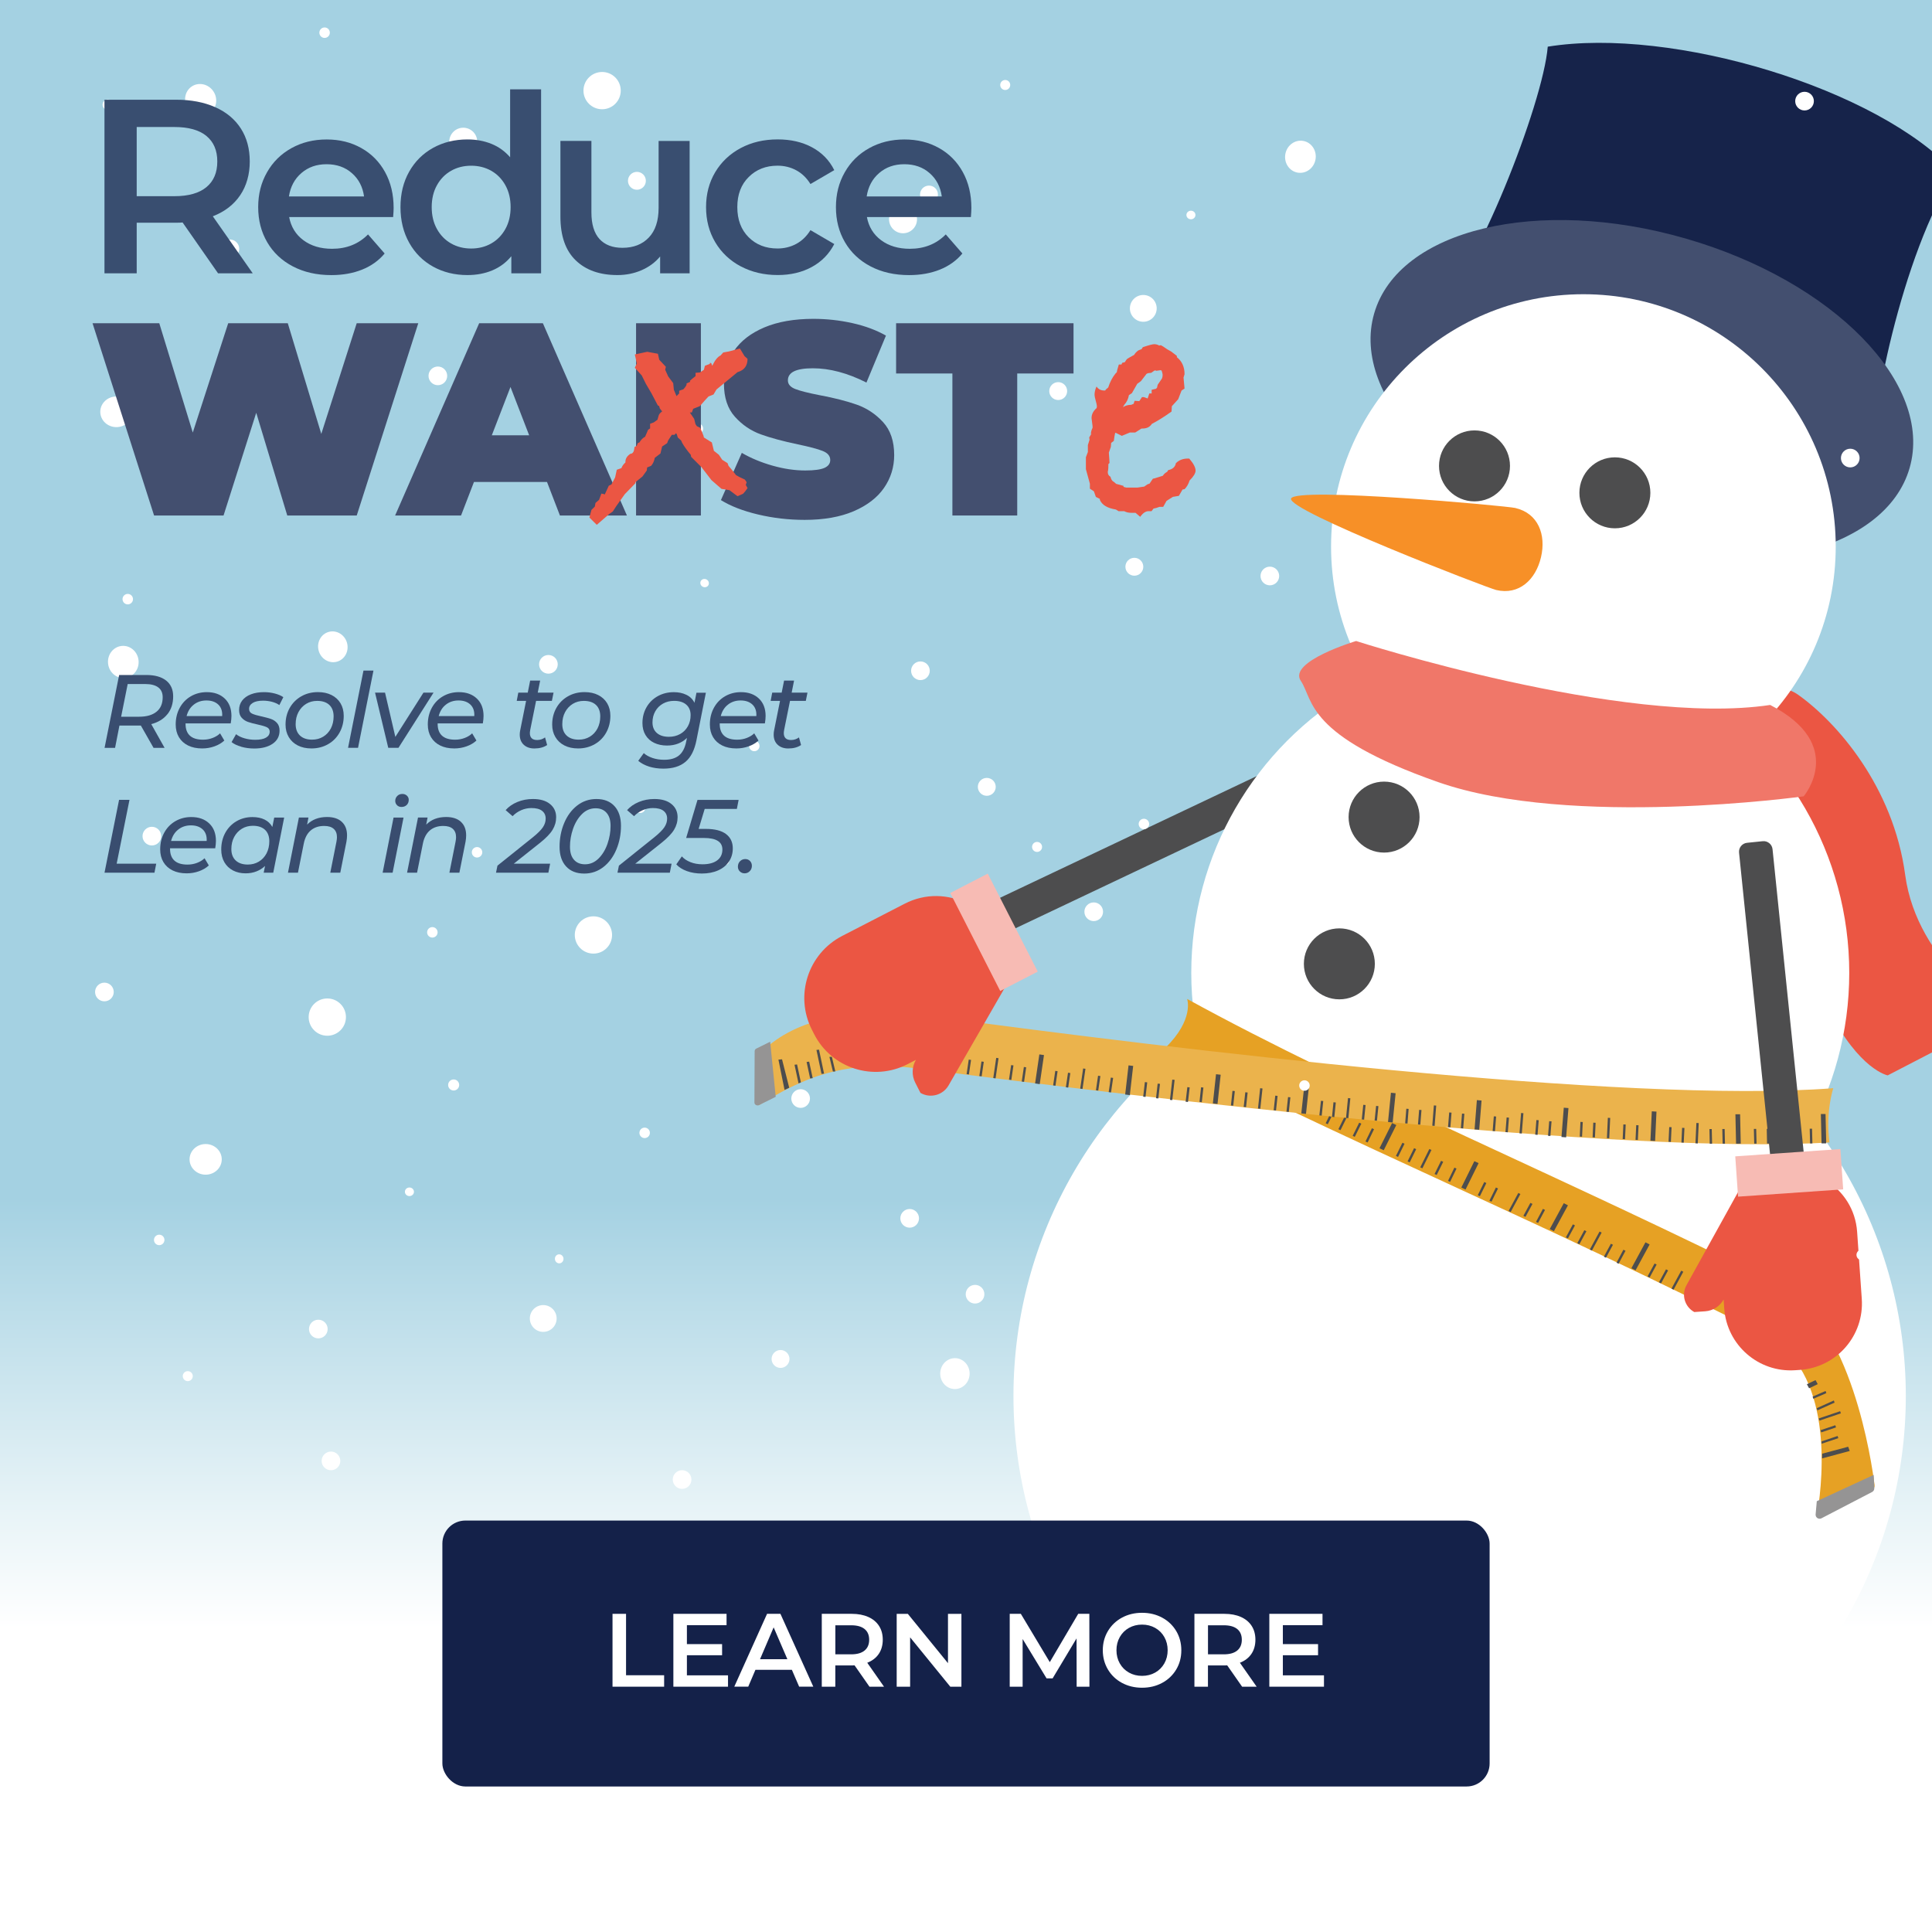<svg viewBox="0 0 594 594" xmlns:xlink="http://www.w3.org/1999/xlink" xmlns="http://www.w3.org/2000/svg" id="Layer_1"><defs><style>.cls-1{fill:#4d4d4e;}.cls-1,.cls-2,.cls-3,.cls-4,.cls-5,.cls-6,.cls-7,.cls-8,.cls-9,.cls-10,.cls-11,.cls-12,.cls-13,.cls-14,.cls-15,.cls-16{stroke-width:0px;}.cls-2{fill:#394d6f;}.cls-3{fill:url(#linear-gradient);}.cls-4{fill:#959494;}.cls-5{fill:#f7bbb4;}.cls-6{fill:#394e70;}.cls-7{fill:#142149;}.cls-8{fill:#f79027;}.cls-9{fill:none;}.cls-10{fill:#f07769;}.cls-11{fill:#fff;}.cls-12{fill:#e6a124;}.cls-13{fill:#ebb34c;}.cls-14{fill:#434f6f;}.cls-15{fill:#16234a;}.cls-16{fill:#eb5643;}</style><linearGradient gradientUnits="userSpaceOnUse" y2="-45.7" x2="319.25" y1="529.41" x1="319.25" id="linear-gradient"><stop stop-color="#fff" offset=".05"></stop><stop stop-color="#e5f2f6" offset=".12"></stop><stop stop-color="#a4d1e2" offset=".28"></stop></linearGradient></defs><rect height="818.39" width="869.37" y="-133.2" x="-129.63" class="cls-11"></rect><rect height="575.11" width="682.11" y="-45.7" x="-21.81" class="cls-3"></rect><path d="m526.49,226.46c18.12,24.27,26.36,65.51,35.77,84.02,9.41,18.52,18.12,20.15,18.12,20.15l35.4-18.35s-26.37-16.03-30.02-43.26c-3.65-27.23-21.07-46.99-32.9-55.4-11.82-8.4-26.37,12.83-26.37,12.83Z" class="cls-16"></path><polygon points="300.18 291.11 295.72 281.6 407.29 228.7 411.74 238.21 300.18 291.11" class="cls-1"></polygon><path d="m577.08,138.95c3.41,6.36-146.54-36.5-135.19-44.91,11.35-8.41,32.55-62.08,33.97-79.69,38.25-6.2,101.65,12.86,125.25,38.78-16.11,23.78-27.45,79.46-24.03,85.82Z" class="cls-15"></path><ellipse transform="translate(249.37 571.84) rotate(-73.9)" ry="85.67" rx="48.7" cy="120.15" cx="504.82" class="cls-14"></ellipse><circle r="77.58" cy="168.04" cx="486.82" class="cls-11"></circle><circle r="137.18" cy="429.22" cx="448.77" class="cls-11"></circle><circle r="101.15" cy="299.13" cx="467.41" class="cls-11"></circle><path d="m358.25,322.19c50.16,26.44,118.06,54.47,184.37,88.26,21.28,10.85,17.82,44.02,16.23,54.08-.19,1.18.54,1.76,1.6,1.18l15.15-7.64c.52-.28.82-.85.75-1.44-.88-7.04-7.14-50.35-28.93-61.29-65.88-33.05-130.78-59.86-182.43-88.21,0,0,2.27,6.29-6.73,15.06Z" class="cls-12"></path><circle r="10.91" cy="251.22" cx="425.54" class="cls-1"></circle><circle r="10.91" cy="296.34" cx="411.79" class="cls-1"></circle><path d="m562.47,351.25c-63.38,3.89-208.83-13.47-279.02-22.6-24.09-3.13-36.61,2.8-50.23,11.21l1.17-16.68c10.35-9.91,27.59-14.01,53.67-10.49,71.05,9.59,211.9,26.8,275.59,21.88,0,0-2.44,7.25-1.17,16.68Z" class="cls-13"></path><rect transform="translate(50.68 -39.7) rotate(8.33)" height="4.52" width=".72" y="325.81" x="297.5" class="cls-1"></rect><rect transform="translate(50.8 -40.26) rotate(8.33)" height="4.52" width=".72" y="326.39" x="301.42" class="cls-1"></rect><rect transform="translate(50.81 -40.9) rotate(8.33)" height="6.27" width=".72" y="325.27" x="305.83" class="cls-1"></rect><rect transform="translate(51.06 -41.57) rotate(8.33)" height="4.52" width=".72" y="327.5" x="310.54" class="cls-1"></rect><rect transform="translate(51.18 -42.13) rotate(8.33)" height="4.52" width=".72" y="328.08" x="314.46" class="cls-1"></rect><rect transform="translate(51.01 -42.84) rotate(8.33)" height="9.03" width="1.44" y="324.24" x="318.88" class="cls-1"></rect><rect transform="translate(51.46 -43.51) rotate(8.33)" height="4.52" width=".72" y="329.27" x="324.11" class="cls-1"></rect><rect transform="translate(51.58 -44.08) rotate(8.33)" height="4.52" width=".72" y="329.85" x="328.03" class="cls-1"></rect><rect transform="translate(51.57 -44.74) rotate(8.33)" height="6.27" width=".72" y="328.53" x="332.55" class="cls-1"></rect><rect transform="translate(51.81 -45.4) rotate(8.33)" height="4.52" width=".72" y="330.76" x="337.27" class="cls-1"></rect><rect transform="translate(51.94 -45.97) rotate(8.33)" height="4.52" width=".72" y="331.34" x="341.19" class="cls-1"></rect><polygon points="345.94 336.52 347.37 336.69 348.4 327.72 346.97 327.55 345.94 336.52" class="cls-1"></polygon><polygon points="351.48 337.18 352.2 337.26 352.72 332.78 352 332.69 351.48 337.18" class="cls-1"></polygon><polygon points="355.42 337.65 356.13 337.73 356.65 333.24 355.93 333.16 355.42 337.65" class="cls-1"></polygon><polygon points="359.71 338.16 360.42 338.24 361.14 332.01 360.42 331.93 359.71 338.16" class="cls-1"></polygon><polygon points="364.53 338.73 365.25 338.81 365.77 334.33 365.05 334.24 364.53 338.73" class="cls-1"></polygon><polygon points="368.79 338.78 369.5 338.86 369.99 334.37 369.27 334.29 368.79 338.78" class="cls-1"></polygon><polygon points="372.9 339.25 374.33 339.41 375.3 330.43 373.87 330.27 372.9 339.25" class="cls-1"></polygon><polygon points="378.45 339.87 379.16 339.95 379.65 335.46 378.93 335.38 378.45 339.87" class="cls-1"></polygon><polygon points="382.38 340.31 383.1 340.39 383.59 335.9 382.87 335.82 382.38 340.31" class="cls-1"></polygon><polygon points="386.77 340.81 387.48 340.89 388.16 334.66 387.44 334.57 386.77 340.81" class="cls-1"></polygon><polygon points="391.6 341.35 392.31 341.43 392.8 336.94 392.08 336.86 391.6 341.35" class="cls-1"></polygon><polygon points="395.53 341.79 396.25 341.87 396.73 337.38 396.02 337.3 395.53 341.79" class="cls-1"></polygon><polygon points="400.09 342.31 401.53 342.47 402.5 333.49 401.06 333.33 400.09 342.31" class="cls-1"></polygon><polygon points="405.64 342.93 406.36 343.01 406.84 338.52 406.13 338.44 405.64 342.93" class="cls-1"></polygon><polygon points="409.53 343.38 410.24 343.46 410.7 338.96 409.98 338.89 409.53 343.38" class="cls-1"></polygon><polygon points="413.84 343.72 414.56 343.79 415.17 337.68 414.45 337.6 413.84 343.72" class="cls-1"></polygon><polygon points="418.68 344.17 419.4 344.25 419.85 339.75 419.14 339.68 418.68 344.17" class="cls-1"></polygon><polygon points="422.63 344.51 423.35 344.58 423.8 340.09 423.09 340.01 422.63 344.51" class="cls-1"></polygon><polygon points="426.75 344.96 428.18 345.11 429.09 336.12 427.65 335.97 426.75 344.96" class="cls-1"></polygon><polygon points="432.02 345.38 432.74 345.44 433.09 340.94 432.38 340.88 432.02 345.38" class="cls-1"></polygon><polygon points="435.96 345.72 436.68 345.78 437.04 341.28 436.32 341.22 435.96 345.72" class="cls-1"></polygon><polygon points="440.36 346.1 441.08 346.17 441.57 339.92 440.85 339.86 440.36 346.1" class="cls-1"></polygon><polygon points="445.2 346.53 445.92 346.59 446.28 342.09 445.56 342.02 445.2 346.53" class="cls-1"></polygon><polygon points="449.15 346.87 449.86 346.93 450.22 342.43 449.5 342.37 449.15 346.87" class="cls-1"></polygon><polygon points="453.36 347.24 454.79 347.36 455.51 338.36 454.07 338.23 453.36 347.24" class="cls-1"></polygon><polygon points="458.92 347.72 459.64 347.79 459.99 343.28 459.28 343.22 458.92 347.72" class="cls-1"></polygon><polygon points="462.86 348.07 463.58 348.13 463.94 343.63 463.22 343.56 462.86 348.07" class="cls-1"></polygon><polygon points="467.17 348.44 467.88 348.5 468.38 342.26 467.66 342.19 467.17 348.44" class="cls-1"></polygon><polygon points="472.01 348.86 472.73 348.93 473.08 344.42 472.37 344.36 472.01 348.86" class="cls-1"></polygon><polygon points="475.95 349.21 476.67 349.27 477.03 344.77 476.31 344.71 475.95 349.21" class="cls-1"></polygon><polygon points="480.08 349.57 481.51 349.69 482.23 340.69 480.79 340.56 480.08 349.57" class="cls-1"></polygon><polygon points="485.7 349.44 486.41 349.48 486.63 344.97 485.91 344.93 485.7 349.44" class="cls-1"></polygon><polygon points="489.65 349.67 490.37 349.72 490.58 345.2 489.86 345.16 489.65 349.67" class="cls-1"></polygon><polygon points="494.05 349.93 494.77 349.97 495.06 343.71 494.34 343.67 494.05 349.93" class="cls-1"></polygon><polygon points="498.9 350.21 499.62 350.26 499.83 345.74 499.11 345.7 498.9 350.21" class="cls-1"></polygon><polygon points="502.85 350.44 503.57 350.49 503.78 345.97 503.06 345.93 502.85 350.44" class="cls-1"></polygon><polygon points="507.43 350.71 508.87 350.8 509.29 341.77 507.85 341.68 507.43 350.71" class="cls-1"></polygon><polygon points="513 351.04 513.72 351.08 513.93 346.56 513.21 346.52 513 351.04" class="cls-1"></polygon><polygon points="516.96 351.27 517.67 351.31 517.89 346.8 517.17 346.75 516.96 351.27" class="cls-1"></polygon><polygon points="521.27 351.52 521.99 351.56 522.28 345.3 521.56 345.25 521.27 351.52" class="cls-1"></polygon><polygon points="525.67 351.65 526.39 351.65 526.29 347.13 525.57 347.13 525.67 351.65" class="cls-1"></polygon><polygon points="529.63 351.64 530.35 351.64 530.25 347.12 529.53 347.12 529.63 351.64" class="cls-1"></polygon><polygon points="533.76 351.63 535.2 351.62 535 342.58 533.56 342.58 533.76 351.63" class="cls-1"></polygon><polygon points="560.04 351.54 561.48 351.54 561.27 342.5 559.83 342.5 560.04 351.54" class="cls-1"></polygon><polygon points="539.34 351.61 540.06 351.61 539.95 347.08 539.23 347.09 539.34 351.61" class="cls-1"></polygon><polygon points="543.29 351.6 544.01 351.59 543.91 347.07 543.19 347.07 543.29 351.6" class="cls-1"></polygon><polygon points="547.7 351.58 548.42 351.58 548.27 345.3 547.55 345.31 547.7 351.58" class="cls-1"></polygon><polygon points="552.55 351.57 553.27 351.57 553.17 347.04 552.45 347.05 552.55 351.57" class="cls-1"></polygon><polygon points="556.51 351.56 557.23 351.55 557.12 347.03 556.4 347.03 556.51 351.56" class="cls-1"></polygon><polygon points="309.51 289.94 310.22 290.11 310.67 289.13 310.11 288.83 309.51 289.94" class="cls-1"></polygon><line y2="326.12" x2="367.17" y1="325.79" x1="366.53" class="cls-1"></line><polygon points="407.58 345.35 408.23 345.65 409.36 343.36 408.64 343.19 407.58 345.35" class="cls-1"></polygon><polygon points="411.49 347.17 412.14 347.48 413.99 343.72 413.23 343.65 411.49 347.17" class="cls-1"></polygon><polygon points="415.88 349.23 416.53 349.53 418.54 345.48 417.89 345.17 415.88 349.23" class="cls-1"></polygon><polygon points="419.82 350.95 420.48 351.26 422.45 347.18 421.8 346.88 419.82 350.95" class="cls-1"></polygon><polygon points="424.13 353.04 425.43 353.65 429.3 345.9 428 345.29 424.13 353.04" class="cls-1"></polygon><polygon points="429.18 355.4 429.83 355.7 431.83 351.64 431.18 351.34 429.18 355.4" class="cls-1"></polygon><polygon points="432.76 357.07 433.41 357.38 435.41 353.32 434.76 353.01 432.76 357.07" class="cls-1"></polygon><polygon points="436.66 358.9 437.32 359.2 440.1 353.57 439.45 353.27 436.66 358.9" class="cls-1"></polygon><polygon points="441.06 360.95 441.71 361.26 443.72 357.2 443.06 356.9 441.06 360.95" class="cls-1"></polygon><polygon points="445.19 363.06 445.84 363.36 447.81 359.29 447.16 358.99 445.19 363.06" class="cls-1"></polygon><polygon points="449.29 365.12 450.59 365.73 454.6 357.62 453.29 357.01 449.29 365.12" class="cls-1"></polygon><polygon points="454.34 367.48 454.99 367.79 456.99 363.73 456.34 363.42 454.34 367.48" class="cls-1"></polygon><polygon points="457.92 369.16 458.57 369.46 460.57 365.4 459.92 365.1 457.92 369.16" class="cls-1"></polygon><polygon points="463.82 372.31 464.46 372.64 467.45 367.11 466.81 366.78 463.82 372.31" class="cls-1"></polygon><polygon points="468.37 373.81 469.01 374.13 471.17 370.15 470.52 369.83 468.37 373.81" class="cls-1"></polygon><polygon points="472.25 375.66 472.89 375.99 475.02 371.99 474.38 371.67 472.25 375.66" class="cls-1"></polygon><polygon points="476.47 377.89 477.75 378.54 482.07 370.58 480.79 369.93 476.47 377.89" class="cls-1"></polygon><polygon points="481.43 380.42 482.07 380.74 484.23 376.76 483.59 376.43 481.43 380.42" class="cls-1"></polygon><polygon points="484.95 382.21 485.59 382.54 487.75 378.55 487.11 378.23 484.95 382.21" class="cls-1"></polygon><polygon points="488.79 384.17 489.44 384.49 492.43 378.97 491.79 378.64 488.79 384.17" class="cls-1"></polygon><polygon points="493.12 386.37 493.76 386.69 495.91 382.71 495.27 382.39 493.12 386.37" class="cls-1"></polygon><polygon points="497 388.22 497.64 388.55 499.77 384.55 499.12 384.23 497 388.22" class="cls-1"></polygon><polygon points="501.58 389.92 502.86 390.57 507.18 382.61 505.9 381.96 501.58 389.92" class="cls-1"></polygon><polygon points="506.54 392.45 507.18 392.78 509.34 388.79 508.7 388.47 506.54 392.45" class="cls-1"></polygon><polygon points="510.06 394.24 510.7 394.57 512.86 390.59 512.22 390.26 510.06 394.24" class="cls-1"></polygon><polygon points="513.9 396.2 514.54 396.52 517.54 391 516.9 390.67 513.9 396.2" class="cls-1"></polygon><polygon points="518.22 398.4 518.87 398.73 521.02 394.74 520.38 394.42 518.22 398.4" class="cls-1"></polygon><polygon points="555.53 425.59 556.21 426.83 558.87 425.56 558.19 424.32 555.53 425.59" class="cls-1"></polygon><polygon points="557.29 429.4 557.51 430.06 561.51 428.32 561.28 427.66 557.29 429.4" class="cls-1"></polygon><polygon points="558.55 432.96 558.77 433.62 564.05 431.24 563.82 430.58 558.55 432.96" class="cls-1"></polygon><polygon points="559.17 436.11 559.4 436.77 565.98 434.54 565.76 433.88 559.17 436.11" class="cls-1"></polygon><rect transform="translate(-110.76 202.27) rotate(-18.6)" height=".7" width="4.8" y="438.91" x="559.72" class="cls-1"></rect><polygon points="560.04 443.16 560.07 443.88 565.2 442.16 564.98 441.5 560.04 443.16" class="cls-1"></polygon><polygon points="560.24 446.94 560.2 448.39 568.7 446.11 568.23 444.8 560.24 446.94" class="cls-1"></polygon><path d="m576.08,453.46l-17.5,8.09-.36,4.06c-.08.96.93,1.64,1.79,1.2l15.59-8.1c.42-.22.68-.67.66-1.14l-.18-4.11Z" class="cls-4"></path><polygon points="256.83 329.43 256.08 329.44 255.01 324.94 255.76 324.92 256.83 329.43" class="cls-1"></polygon><polygon points="253.36 330.09 252.58 330.18 251.02 322.81 251.81 322.72 253.36 330.09" class="cls-1"></polygon><polygon points="249.87 331.49 249.08 331.58 247.99 326.5 248.78 326.41 249.87 331.49" class="cls-1"></polygon><polygon points="246.24 332.79 245.51 333.09 244.28 327.36 245.06 327.27 246.24 332.79" class="cls-1"></polygon><polygon points="242.65 334.43 241.21 335.09 239.33 325.78 240.44 325.69 242.65 334.43" class="cls-1"></polygon><path transform="translate(-29.81 57.52) rotate(-5.87)" d="m543.37,258.53h4.82c1.53,0,2.76,1.24,2.76,2.76v118.75h-10.35v-118.75c0-1.53,1.24-2.76,2.76-2.76Z" class="cls-1"></path><path d="m535.39,364.66l-16.89,30.51c-1.61,2.93-.53,6.61,2.41,8.22l3.37-.23c2.37-.17,4.5-1.53,5.65-3.62h0s.19,2.74.19,2.74c.78,11.28,10.56,19.78,21.84,19l1.45-.1c11.28-.78,19.78-10.56,19-21.84l-1.43-20.61c-.95-13.71-15.04-22.48-27.76-17.27l-7.82,3.2Z" class="cls-16"></path><rect transform="translate(-23.67 39) rotate(-3.97)" height="12.42" width="32.4" y="354.34" x="533.93" class="cls-5"></rect><path d="m309.85,302.06l-18.21,31.65c-1.76,3.03-5.63,4.06-8.64,2.3l-1.6-3.14c-1.13-2.21-1.05-4.86.2-7.01h0s-2.56,1.32-2.56,1.32c-10.51,5.41-23.37,1.28-28.73-9.23l-.69-1.36c-5.36-10.51-1.19-23.42,9.32-28.84l19.21-9.9c12.78-6.58,28.19,1.27,30.37,15.47l1.34,8.73Z" class="cls-16"></path><polygon points="292.15 274.55 307.52 304.68 319.06 298.73 303.69 268.6 292.15 274.55" class="cls-5"></polygon><circle r="10.91" cy="151.52" cx="496.5" class="cls-1"></circle><circle r="10.91" cy="143.24" cx="453.34" class="cls-1"></circle><path d="m465.95,156.19c-2.83-.67-67.48-6.57-69-2.93-1.52,3.63,60.24,27.47,63.07,28.14,6.96,1.64,12.12-3.1,13.76-10.06,1.64-6.96-.87-13.5-7.83-15.14Z" class="cls-8"></path><path d="m236.79,320.28l1.71,16.94-5.12,2.54c-.63.31-1.41-.1-1.43-.76l.07-15.8c-.01-.38.24-.72.62-.86l4.15-2.06Z" class="cls-4"></path><path d="m544.25,216.74c23.75,12.24,10.3,28.09,10.3,28.09,0,0-71.53,9.96-112.39-4.37-40.87-14.33-38.23-25.2-42.23-31.14-4-5.94,17.01-12.24,17.01-12.24,0,0,82.1,26.46,127.32,19.66Z" class="cls-10"></path><circle r="4.3" cy="67.42" cx="277.64" class="cls-11"></circle><circle r="2.87" cy="337.75" cx="246.16" class="cls-11"></circle><circle r="1.61" cy="262.04" cx="146.67" class="cls-11"></circle><circle r="1.61" cy="184.21" cx="39.28" class="cls-11"></circle><circle r="2.87" cy="454.89" cx="209.71" class="cls-11"></circle><circle r="1.61" cy="286.65" cx="132.93" class="cls-11"></circle><circle r="2.87" cy="177.09" cx="390.42" class="cls-11"></circle><circle r="1.61" cy="10.05" cx="99.8" class="cls-11"></circle><ellipse ry="4.71" rx="4.95" cy="356.45" cx="63.23" class="cls-11"></ellipse><ellipse ry="1.32" rx="1.39" cy="366.42" cx="125.88" class="cls-11"></ellipse><circle r="2.87" cy="374.58" cx="279.68" class="cls-11"></circle><circle r="5.73" cy="27.86" cx="185.12" class="cls-11"></circle><circle r="5.73" cy="287.46" cx="182.45" class="cls-11"></circle><circle r="2.87" cy="76.51" cx="70.68" class="cls-11"></circle><circle r="1.61" cy="381.22" cx="48.95" class="cls-11"></circle><circle r="2.87" cy="206.23" cx="282.99" class="cls-11"></circle><circle r="2.87" cy="397.91" cx="299.78" class="cls-11"></circle><circle r="1.61" cy="348.3" cx="198.2" class="cls-11"></circle><ellipse transform="translate(-19.91 4.74) rotate(-5.67)" ry="4.95" rx="4.71" cy="203.52" cx="37.9" class="cls-11"></ellipse><ellipse transform="translate(-37.38 18.87) rotate(-5.67)" ry="1.39" rx="1.32" cy="387.04" cx="171.91" class="cls-11"></ellipse><circle r="4.12" cy="94.81" cx="351.51" class="cls-11"></circle><circle r="1.54" cy="26.13" cx="309.06" class="cls-11"></circle><circle r="2.75" cy="174.25" cx="348.76" class="cls-11"></circle><ellipse transform="translate(-48.44 33.68) rotate(-15.16)" ry="4.75" rx="4.52" cy="198.86" cx="102.33" class="cls-11"></ellipse><ellipse transform="translate(-42.21 289.15) rotate(-62.61)" ry="1.33" rx="1.26" cy="179.28" cx="216.64" class="cls-11"></ellipse><circle r="1.61" cy="385.82" cx="572.39" class="cls-11"></circle><circle r="2.87" cy="446.74" cx="351.2" class="cls-11"></circle><circle r="2.87" cy="408.62" cx="97.87" class="cls-11"></circle><circle r="2.87" cy="115.56" cx="134.62" class="cls-11"></circle><circle r="4.12" cy="405.37" cx="167.02" class="cls-11"></circle><circle r="2.75" cy="417.82" cx="239.98" class="cls-11"></circle><circle r="2.75" cy="120.24" cx="325.35" class="cls-11"></circle><circle r="1.54" cy="423.1" cx="57.73" class="cls-11"></circle><circle r="2.75" cy="59.81" cx="285.62" class="cls-11"></circle><circle r="2.75" cy="241.92" cx="303.39" class="cls-11"></circle><ellipse transform="translate(-131.77 711.47) rotate(-89.4)" ry="4.52" rx="4.75" cy="422.31" cx="293.59" class="cls-11"></ellipse><circle r="1.61" cy="229.35" cx="231.91" class="cls-11"></circle><circle r="2.87" cy="204.25" cx="168.61" class="cls-11"></circle><circle r="1.54" cy="322.86" cx="454.58" class="cls-11"></circle><circle r="2.75" cy="375.58" cx="362.71" class="cls-11"></circle><circle r="4.3" cy="43.57" cx="142.43" class="cls-11"></circle><ellipse transform="translate(-61.44 67.49) rotate(-15.16)" ry="1.33" rx="1.26" cy="264.62" cx="222.92" class="cls-11"></ellipse><circle r="1.61" cy="253.34" cx="351.7" class="cls-11"></circle><circle r="2.87" cy="31.09" cx="554.81" class="cls-11"></circle><ellipse ry="4.71" rx="4.95" cy="126.61" cx="35.78" class="cls-11"></ellipse><ellipse ry="1.32" rx="1.39" cy="66.1" cx="366.16" class="cls-11"></ellipse><circle r="1.61" cy="333.75" cx="401.06" class="cls-11"></circle><circle r="1.61" cy="131.78" cx="214.57" class="cls-11"></circle><circle r="2.87" cy="280.32" cx="336.27" class="cls-11"></circle><circle r="1.7" cy="333.58" cx="139.48" class="cls-11"></circle><circle r="1.54" cy="412.06" cx="327.23" class="cls-11"></circle><circle r="1.54" cy="260.39" cx="318.85" class="cls-11"></circle><circle r="5.73" cy="312.71" cx="100.63" class="cls-11"></circle><circle r="1.61" cy="320.97" cx="424.71" class="cls-11"></circle><circle r="2.87" cy="449.16" cx="101.76" class="cls-11"></circle><circle r="1.61" cy="248.35" cx="196.82" class="cls-11"></circle><ellipse transform="translate(282.32 433.38) rotate(-79.91)" ry="4.71" rx="4.95" cy="48.2" cx="399.81" class="cls-11"></ellipse><circle r="2.75" cy="55.59" cx="195.82" class="cls-11"></circle><circle r="2.87" cy="257.07" cx="46.69" class="cls-11"></circle><circle r="2.87" cy="304.99" cx="32.1" class="cls-11"></circle><ellipse transform="translate(-6.78 38.52) rotate(-32.97)" ry="4.95" rx="4.71" cy="30.71" cx="61.7" class="cls-11"></ellipse><circle r="1.61" cy="32.2" cx="33.15" class="cls-11"></circle><circle r="2.87" cy="140.83" cx="568.87" class="cls-11"></circle><circle r="2.87" cy="188.74" cx="554.28" class="cls-11"></circle><rect height="541.26" width="541.26" y="-27.48" x="29.33" class="cls-9"></rect><path d="m128.6,99.38l-18.92,59.11h-21.36l-9.54-31.58-10.05,31.58h-21.36l-18.92-59.11h20.52l10.3,33.61,10.89-33.61h18.32l10.3,34.03,10.89-34.03h18.92Z" class="cls-14"></path><path d="m168.18,148.19h-22.46l-3.97,10.3h-20.27l25.84-59.11h19.59l25.84,59.11h-20.6l-3.97-10.3Zm-5.49-14.36l-5.74-14.86-5.74,14.86h11.48Z" class="cls-14"></path><path d="m195.56,99.38h19.93v59.11h-19.93v-59.11Z" class="cls-14"></path><path d="m233.09,158.19c-4.64-1.1-8.46-2.58-11.44-4.43l6.42-14.52c2.81,1.63,5.97,2.94,9.46,3.93,3.49.99,6.84,1.48,10.05,1.48,2.76,0,4.73-.27,5.91-.8,1.18-.53,1.77-1.34,1.77-2.41,0-1.24-.77-2.17-2.32-2.79-1.55-.62-4.1-1.29-7.64-2.03-4.56-.96-8.36-1.98-11.4-3.08-3.04-1.1-5.69-2.9-7.94-5.4-2.25-2.5-3.38-5.9-3.38-10.18,0-3.72,1.04-7.09,3.12-10.13,2.08-3.04,5.19-5.43,9.33-7.18,4.14-1.74,9.16-2.62,15.07-2.62,4.05,0,8.04.44,11.95,1.31,3.91.87,7.36,2.15,10.34,3.84l-6,14.44c-5.8-2.93-11.29-4.39-16.47-4.39s-7.68,1.24-7.68,3.72c0,1.18.76,2.07,2.28,2.66s4.02,1.22,7.52,1.9c4.5.84,8.3,1.82,11.4,2.91,3.1,1.1,5.78,2.89,8.06,5.36,2.28,2.48,3.42,5.86,3.42,10.13,0,3.72-1.04,7.08-3.12,10.09-2.08,3.01-5.19,5.4-9.33,7.18-4.14,1.77-9.16,2.66-15.07,2.66-4.9,0-9.67-.55-14.31-1.65Z" class="cls-14"></path><path d="m292.82,114.83h-17.31v-15.45h54.55v15.45h-17.31v43.66h-19.93v-43.66Z" class="cls-14"></path><path d="m228.46,151.81l-1.72.75-2.46-1.85-2.46-.41-3.07-2.67-3.08-4-3.18-3.18-.1-.61c-1.16-1.37-2.05-2.6-2.66-3.69l-.31-.72-1.03-.92c-.14-.61-.31-1.06-.51-1.33l-.51.51h-.82l-1.13,1.75-.31.82-1.54,1.02-.51,2.15-1.74,1.33c-.2,1.03-.58,1.85-1.13,2.46l-1.23.51-.1.92-1.33,1.85-2.15,1.74v.31l-3.28,3.38-2.56,3.59-1.13,1.74-1.03.72-3.9,3.38-2.26-2.24.62-2.35,1.04-1.02.21-1.12,1.1-.96.72-1.95c.07.07.19.1.36.1s.39.07.67.2l1.23-2.67.82-.41,1.13-2.15.51-2.36,1.43-.51c.21-.61.62-1.19,1.23-1.74v-.21c0-.96.51-1.78,1.54-2.46.75,0,1.16-.68,1.23-2.05l.72-.41.31-.82.51-.21c.48-.82,1.06-1.4,1.74-1.74l.92-2.15.62-.41v-1.44l1.13-.41,1.13-.82.41-1.43c.14-.34.48-.72,1.03-1.13l-.72-.92-.2-.72-.41-.2-1.94-3.69-1.74-2.97-1.26-2.55-2.13-2.36.61-1.33-.61-2.77,3.81-.82,3.29.61.41,1.84,2.03,2.16-.2.92.92,2.05,1.54,2.05.2,2.05.82,1.95.82-.82v-.82c.41-.14.68-.24.82-.31l.41-.1c.48-.48.82-.96,1.03-1.43v-.41l1.13-.51-.1-.31c.34-.34.92-.82,1.74-1.43v-1.03l1.33-.1,1.23-.82.31-1.23c.34-.14.85-.34,1.54-.61v-.31l.41.1.31.82c.82-1.71,1.67-2.77,2.56-3.18l.82-.92,1.74-.31,3.38-.92,1.43,2.36.92.82c0,2.05-.92,3.38-2.77,4l-.31.1-6.46,5.33-.92,1.54-1.54.61-1.23,1.33-1.43,1.64-2.05.82-.41,1.13h-.62l1.33,1.95.41,1.64.41.61,1.03.51c.27.55.62,1.37,1.03,2.46l.1.51,2.46,1.54.62,2.56,1.54,1.23,1.03,1.54,1.64,1.03.29.82.99,1.17,1.35,1.72,1.17.63,1.53.72.54.81-.27.81.54.99-.72.99-.63.72Z" class="cls-16"></path><path d="m367.59,144.66c0,.82-.62,1.84-1.85,3.07-.34,1.09-.86,1.98-1.54,2.67l-.62.1-1.13,1.95-1.84.31-1.95,1.23-1.03,1.84h-1.13c-.75.29-1.37.47-1.84.53l-.62.8h-.92c-.89,0-1.74.58-2.56,1.74l-1.43-1.23h-1.23c-.89,0-1.64-.17-2.26-.51h-1.74l-.82-.51c-2.6-.41-4.24-1.39-4.92-2.95v-.31l-1.23-.61-.61-1.73-1.23-.81v-1.52l-1.23-4.47v-3.66l.61-1.63v-2.13l.51-1.62-.1-.71.72-1.22-.2.2c0-.62.17-1.26.51-1.95v-.51l-.31-2.46c0-1.16.51-2.19,1.54-3.08.07-.14.1-.34.1-.61s-.12-.84-.36-1.69c-.24-.85-.36-1.45-.36-1.79,0-.82.2-1.67.61-2.56.55.82,1.33,1.23,2.36,1.23h.31c.14-.27.44-.58.92-.92.55-1.71,1.3-3.14,2.25-4.31l.41-.41c0-.27.2-1.06.61-2.36h.82l.2-.51.82-.2c.34-.55.56-.87.67-.97s.84-.53,2.2-1.28c.27-.48.68-.92,1.23-1.33.27-.14.62-.27,1.03-.41l.41-.62c1.84-.62,3.01-.92,3.49-.92.55,0,1.06.14,1.54.41l.51-.1.72.41c.82.61,1.64,1.13,2.46,1.54l1.74,1.33v.41c1.57,1.23,2.36,2.97,2.36,5.23l-.31,1.03.31,3.38-.92.61-1.03,2.67-1.95,2.15-.1,1.64c-2.19,1.57-4.2,2.84-6.05,3.79-.61.96-1.57,1.43-2.87,1.43h-.31l-1.95,1.23h-1.64l-2.46,1.02-1.84-.92h-.21c-.14.55-.27,1.38-.41,2.47l-.82.62-.1,1.24-.61,1.75c.14,1.65.2,2.72.2,3.2l-.34.31c0,.89-.03,1.55-.09,1.96,0,.07-.03.17-.09.31v.31c0,.55.27,1,.82,1.34.2.83.55,1.34,1.03,1.55l.72.62,2.26.62v.31l.82.21h3.49l2.05-.3,1.03-.71.61-.2,1.03-1.52.51-.1,2.56-.81c.27-.47.72-.88,1.33-1.22l.31-.51c1.37-.27,2.15-.98,2.36-2.13.96-.95,2.19-1.42,3.69-1.42h.41c1.3,1.5,1.95,2.74,1.95,3.69Zm-10.15-29.53c0-.2-.1-.61-.31-1.23l-.51-.1-.2.1h-.41c-.14.07-.27.1-.41.1-.07,0-.17-.03-.31-.1h-.31l-1.03.72-.92.1-.51.2-1.74,2.26-1.13.82-1.64,2.87-.92.62c-.2,1.16-.68,2.15-1.43,2.97l-.41.72c.75-.48,1.61-.72,2.56-.72l.72-.31.31-.92,1.44.1.82-1.23h.62l1.13.41.51-1.54h.72v-1.13l1.33-.31.31-.31.21-.92,1.33-1.95c.14-.34.2-.75.2-1.23Z" class="cls-16"></path><path d="m67.04,84.03l-10.9-15.63c-.46.05-1.14.08-2.06.08h-12.05v15.55h-9.91V30.66h21.96c4.62,0,8.65.76,12.08,2.29,3.43,1.52,6.06,3.71,7.89,6.56,1.83,2.85,2.74,6.23,2.74,10.14s-.98,7.47-2.94,10.37c-1.96,2.9-4.76,5.06-8.42,6.48l12.28,17.54h-10.67Zm-3.58-42.24c-2.24-1.83-5.52-2.74-9.84-2.74h-11.59v21.27h11.59c4.32,0,7.6-.93,9.84-2.78,2.24-1.85,3.35-4.49,3.35-7.89s-1.12-6.02-3.35-7.85Z" class="cls-6"></path><path d="m120.85,66.73h-31.95c.56,3,2.02,5.38,4.38,7.13,2.36,1.75,5.3,2.63,8.81,2.63,4.47,0,8.16-1.47,11.06-4.42l5.11,5.87c-1.83,2.19-4.14,3.84-6.94,4.96-2.8,1.12-5.95,1.68-9.45,1.68-4.47,0-8.41-.89-11.82-2.67-3.41-1.78-6.04-4.26-7.89-7.43-1.86-3.18-2.78-6.77-2.78-10.79s.9-7.54,2.71-10.71c1.8-3.18,4.31-5.65,7.51-7.43,3.2-1.78,6.81-2.67,10.83-2.67s7.51.88,10.64,2.63c3.13,1.75,5.57,4.22,7.32,7.4,1.75,3.18,2.63,6.85,2.63,11.02,0,.66-.05,1.6-.15,2.82Zm-28.17-13.53c-2.11,1.8-3.39,4.21-3.85,7.2h23.1c-.41-2.95-1.65-5.34-3.74-7.17-2.08-1.83-4.68-2.74-7.78-2.74s-5.63.9-7.74,2.71Z" class="cls-6"></path><path d="m166.36,27.46v56.57h-9.15v-5.26c-1.58,1.93-3.52,3.38-5.83,4.35-2.31.97-4.87,1.45-7.66,1.45-3.91,0-7.43-.86-10.56-2.59-3.13-1.73-5.58-4.18-7.36-7.36-1.78-3.18-2.67-6.82-2.67-10.94s.89-7.75,2.67-10.9c1.78-3.15,4.23-5.59,7.36-7.32,3.13-1.73,6.65-2.59,10.56-2.59,2.69,0,5.16.46,7.4,1.37,2.24.91,4.14,2.29,5.72,4.12v-20.89h9.53Zm-15.32,47.39c1.83-1.04,3.28-2.53,4.35-4.46,1.07-1.93,1.6-4.17,1.6-6.71s-.53-4.78-1.6-6.71c-1.07-1.93-2.52-3.42-4.35-4.46-1.83-1.04-3.89-1.56-6.18-1.56s-4.35.52-6.18,1.56c-1.83,1.04-3.28,2.53-4.35,4.46-1.07,1.93-1.6,4.17-1.6,6.71s.53,4.78,1.6,6.71c1.07,1.93,2.52,3.42,4.35,4.46,1.83,1.04,3.89,1.56,6.18,1.56s4.35-.52,6.18-1.56Z" class="cls-6"></path><path d="m212.03,43.32v40.71h-9.07v-5.18c-1.52,1.83-3.43,3.24-5.72,4.23-2.29.99-4.75,1.49-7.4,1.49-5.44,0-9.72-1.51-12.85-4.54-3.13-3.02-4.69-7.51-4.69-13.46v-23.25h9.53v21.96c0,3.66.83,6.39,2.48,8.2,1.65,1.8,4,2.71,7.05,2.71,3.4,0,6.11-1.05,8.12-3.16,2.01-2.11,3.01-5.15,3.01-9.11v-20.59h9.53Z" class="cls-6"></path><path d="m227.75,81.9c-3.35-1.78-5.97-4.26-7.85-7.43-1.88-3.18-2.82-6.77-2.82-10.79s.94-7.6,2.82-10.75c1.88-3.15,4.49-5.62,7.82-7.4,3.33-1.78,7.13-2.67,11.4-2.67,4.01,0,7.54.81,10.56,2.44,3.02,1.63,5.3,3.96,6.82,7.01l-7.32,4.27c-1.17-1.88-2.63-3.29-4.38-4.23-1.75-.94-3.67-1.41-5.76-1.41-3.56,0-6.51,1.16-8.84,3.47-2.34,2.31-3.51,5.4-3.51,9.26s1.16,6.95,3.47,9.26c2.31,2.31,5.27,3.47,8.88,3.47,2.08,0,4-.47,5.76-1.41,1.75-.94,3.21-2.35,4.38-4.23l7.32,4.27c-1.58,3.05-3.88,5.4-6.9,7.05-3.02,1.65-6.52,2.48-10.48,2.48-4.22,0-8.01-.89-11.36-2.67Z" class="cls-6"></path><path d="m298.48,66.73h-31.95c.56,3,2.02,5.38,4.38,7.13,2.36,1.75,5.3,2.63,8.81,2.63,4.47,0,8.16-1.47,11.06-4.42l5.11,5.87c-1.83,2.19-4.14,3.84-6.94,4.96-2.8,1.12-5.95,1.68-9.45,1.68-4.47,0-8.41-.89-11.82-2.67-3.41-1.78-6.04-4.26-7.89-7.43-1.86-3.18-2.78-6.77-2.78-10.79s.9-7.54,2.71-10.71c1.8-3.18,4.31-5.65,7.51-7.43,3.2-1.78,6.81-2.67,10.83-2.67s7.51.88,10.64,2.63c3.13,1.75,5.57,4.22,7.32,7.4,1.75,3.18,2.63,6.85,2.63,11.02,0,.66-.05,1.6-.15,2.82Zm-28.17-13.53c-2.11,1.8-3.39,4.21-3.85,7.2h23.1c-.41-2.95-1.65-5.34-3.74-7.17-2.08-1.83-4.68-2.74-7.78-2.74s-5.63.9-7.74,2.71Z" class="cls-6"></path><path d="m51.46,219.59c-1.17,1.47-2.83,2.49-4.96,3.04l4.1,7.3h-3.39l-3.9-6.85h-6.59l-1.34,6.85h-3.23l4.48-22.4h8.35c2.62,0,4.66.57,6.1,1.71,1.44,1.14,2.16,2.76,2.16,4.85,0,2.2-.59,4.03-1.76,5.5Zm-3.33-.77c1.26-1.02,1.89-2.51,1.89-4.45,0-1.34-.46-2.36-1.38-3.04-.92-.68-2.24-1.02-3.97-1.02h-5.41l-2.02,10.05h5.54c2.3,0,4.08-.51,5.34-1.54Z" class="cls-2"></path><path d="m57.05,222.4v.19c0,1.58.45,2.78,1.34,3.6.9.82,2.24,1.23,4.03,1.23,1.04,0,2.03-.18,2.94-.53.92-.35,1.69-.83,2.3-1.42l1.31,2.21c-.83.77-1.85,1.37-3.04,1.79-1.2.43-2.45.64-3.78.64-1.66,0-3.1-.3-4.32-.9-1.22-.6-2.15-1.45-2.82-2.56-.66-1.11-.99-2.41-.99-3.9,0-1.9.41-3.6,1.23-5.12.82-1.51,1.96-2.7,3.42-3.55,1.46-.85,3.1-1.28,4.91-1.28,2.3,0,4.14.66,5.52,1.97s2.06,3.1,2.06,5.36c0,.68-.08,1.44-.22,2.27h-13.92Zm2.53-5.76c-1.09.85-1.82,2.03-2.21,3.52h10.94c.09-1.51-.31-2.69-1.2-3.54-.89-.84-2.1-1.26-3.63-1.26s-2.82.43-3.9,1.28Z" class="cls-2"></path><path d="m74.16,229.57c-1.27-.36-2.26-.83-2.96-1.41l1.38-2.43c.66.53,1.52.96,2.58,1.26,1.06.31,2.16.46,3.31.46,1.45,0,2.55-.22,3.31-.66.76-.44,1.14-1.05,1.14-1.84,0-.64-.3-1.1-.91-1.38-.61-.28-1.55-.55-2.83-.83-1.19-.26-2.17-.52-2.93-.78-.76-.27-1.4-.69-1.94-1.28-.53-.59-.8-1.38-.8-2.38,0-1.11.31-2.08.94-2.91s1.53-1.47,2.69-1.92c1.16-.45,2.51-.67,4.05-.67,1.13,0,2.23.14,3.3.42,1.07.28,1.94.65,2.62,1.12l-1.22,2.43c-.66-.45-1.43-.78-2.3-1.01-.88-.22-1.77-.34-2.69-.34-1.39,0-2.45.23-3.2.69-.75.46-1.12,1.07-1.12,1.84,0,.68.31,1.17.93,1.46.62.29,1.58.57,2.88.85,1.17.26,2.13.51,2.88.77.75.26,1.38.67,1.9,1.25.52.58.78,1.35.78,2.34,0,1.73-.71,3.08-2.13,4.05-1.42.97-3.3,1.46-5.65,1.46-1.41,0-2.75-.18-4.02-.54Z" class="cls-2"></path><path d="m91.56,229.2c-1.2-.61-2.12-1.47-2.78-2.58-.66-1.11-.99-2.39-.99-3.84,0-1.9.43-3.6,1.28-5.12.85-1.51,2.04-2.7,3.55-3.57,1.51-.86,3.22-1.3,5.12-1.3,1.6,0,3,.3,4.19.9,1.19.6,2.12,1.45,2.77,2.54.65,1.1.98,2.38.98,3.86,0,1.9-.43,3.61-1.28,5.14-.85,1.53-2.03,2.72-3.54,3.58s-3.21,1.3-5.1,1.3c-1.6,0-3-.3-4.19-.91Zm7.79-2.69c1.01-.61,1.8-1.46,2.37-2.54.56-1.09.85-2.32.85-3.71,0-1.51-.44-2.69-1.31-3.52-.88-.83-2.12-1.25-3.74-1.25-1.26,0-2.39.3-3.39.91s-1.79,1.46-2.37,2.54c-.58,1.09-.86,2.33-.86,3.71,0,1.49.44,2.66,1.33,3.5s2.13,1.26,3.73,1.26c1.26,0,2.39-.3,3.41-.91Z" class="cls-2"></path><path d="m111.75,206.18h3.07l-4.74,23.74h-3.07l4.74-23.74Z" class="cls-2"></path><path d="m133.29,212.96l-10.78,16.96h-3.14l-4.06-16.96h3.07l3.17,13.6,8.64-13.6h3.1Z" class="cls-2"></path><path d="m134.56,222.4v.19c0,1.58.45,2.78,1.34,3.6.9.82,2.24,1.23,4.03,1.23,1.04,0,2.03-.18,2.94-.53.92-.35,1.69-.83,2.3-1.42l1.31,2.21c-.83.77-1.85,1.37-3.04,1.79-1.2.43-2.45.64-3.78.64-1.66,0-3.1-.3-4.32-.9-1.22-.6-2.15-1.45-2.82-2.56-.66-1.11-.99-2.41-.99-3.9,0-1.9.41-3.6,1.23-5.12.82-1.51,1.96-2.7,3.42-3.55,1.46-.85,3.1-1.28,4.91-1.28,2.3,0,4.14.66,5.52,1.97s2.06,3.1,2.06,5.36c0,.68-.08,1.44-.22,2.27h-13.92Zm2.53-5.76c-1.09.85-1.82,2.03-2.21,3.52h10.94c.09-1.51-.31-2.69-1.2-3.54-.89-.84-2.1-1.26-3.63-1.26s-2.82.43-3.9,1.28Z" class="cls-2"></path><path d="m163.01,224.51c-.06.32-.1.62-.1.9,0,.68.19,1.21.56,1.57.37.36.93.54,1.68.54.9,0,1.71-.27,2.43-.8l.64,2.34c-1.02.7-2.34,1.06-3.94,1.06-1.34,0-2.43-.38-3.25-1.14-.82-.76-1.23-1.8-1.23-3.12,0-.45.04-.87.13-1.28l1.82-9.09h-2.88l.48-2.53h2.91l.74-3.71h3.07l-.74,3.71h4.86l-.51,2.53h-4.86l-1.82,9.02Z" class="cls-2"></path><path d="m173.54,229.2c-1.2-.61-2.12-1.47-2.78-2.58-.66-1.11-.99-2.39-.99-3.84,0-1.9.43-3.6,1.28-5.12.85-1.51,2.04-2.7,3.55-3.57,1.51-.86,3.22-1.3,5.12-1.3,1.6,0,3,.3,4.19.9,1.19.6,2.12,1.45,2.77,2.54.65,1.1.98,2.38.98,3.86,0,1.9-.43,3.61-1.28,5.14-.85,1.53-2.03,2.72-3.54,3.58s-3.21,1.3-5.1,1.3c-1.6,0-3-.3-4.19-.91Zm7.79-2.69c1.01-.61,1.8-1.46,2.37-2.54.56-1.09.85-2.32.85-3.71,0-1.51-.44-2.69-1.31-3.52-.88-.83-2.12-1.25-3.74-1.25-1.26,0-2.39.3-3.39.91s-1.79,1.46-2.37,2.54c-.58,1.09-.86,2.33-.86,3.71,0,1.49.44,2.66,1.33,3.5s2.13,1.26,3.73,1.26c1.26,0,2.39-.3,3.41-.91Z" class="cls-2"></path><path d="m217.03,212.96l-2.91,14.66c-.6,3.03-1.72,5.24-3.38,6.62-1.65,1.39-3.91,2.08-6.77,2.08-1.6,0-3.06-.21-4.38-.62-1.32-.42-2.44-1.01-3.36-1.78l1.7-2.37c.68.62,1.57,1.11,2.67,1.49,1.1.37,2.3.56,3.6.56,1.96,0,3.48-.45,4.56-1.34,1.08-.9,1.81-2.28,2.19-4.16l.26-1.22c-1.62,1.56-3.67,2.34-6.14,2.34-1.49,0-2.81-.28-3.95-.83-1.14-.55-2.03-1.35-2.66-2.4-.63-1.04-.94-2.27-.94-3.68,0-1.77.41-3.38,1.23-4.83.82-1.45,1.97-2.59,3.44-3.42,1.47-.83,3.14-1.25,4.99-1.25,1.45,0,2.74.27,3.86.82,1.12.54,1.95,1.36,2.48,2.45l.61-3.1h2.91Zm-7.92,12.72c1.01-.56,1.8-1.35,2.37-2.37s.85-2.16.85-3.44c0-1.37-.44-2.44-1.33-3.22-.89-.78-2.13-1.17-3.73-1.17-1.28,0-2.43.28-3.44.85-1.01.57-1.8,1.35-2.37,2.37-.57,1.01-.85,2.15-.85,3.41,0,1.39.45,2.47,1.34,3.25.9.78,2.13,1.17,3.71,1.17,1.28,0,2.43-.28,3.44-.85Z" class="cls-2"></path><path d="m221.28,222.4v.19c0,1.58.45,2.78,1.34,3.6.9.82,2.24,1.23,4.03,1.23,1.04,0,2.03-.18,2.94-.53.92-.35,1.69-.83,2.3-1.42l1.31,2.21c-.83.77-1.85,1.37-3.04,1.79-1.2.43-2.45.64-3.78.64-1.66,0-3.1-.3-4.32-.9-1.22-.6-2.15-1.45-2.82-2.56-.66-1.11-.99-2.41-.99-3.9,0-1.9.41-3.6,1.23-5.12.82-1.51,1.96-2.7,3.42-3.55,1.46-.85,3.1-1.28,4.91-1.28,2.3,0,4.14.66,5.52,1.97s2.06,3.1,2.06,5.36c0,.68-.08,1.44-.22,2.27h-13.92Zm2.53-5.76c-1.09.85-1.82,2.03-2.21,3.52h10.94c.09-1.51-.31-2.69-1.2-3.54-.89-.84-2.1-1.26-3.63-1.26s-2.82.43-3.9,1.28Z" class="cls-2"></path><path d="m241.08,224.51c-.06.32-.1.62-.1.9,0,.68.19,1.21.56,1.57.37.36.93.54,1.68.54.9,0,1.71-.27,2.43-.8l.64,2.34c-1.02.7-2.34,1.06-3.94,1.06-1.34,0-2.43-.38-3.25-1.14-.82-.76-1.23-1.8-1.23-3.12,0-.45.04-.87.13-1.28l1.82-9.09h-2.88l.48-2.53h2.91l.74-3.71h3.07l-.74,3.71h4.86l-.51,2.53h-4.86l-1.82,9.02Z" class="cls-2"></path><path d="m36.61,245.92h3.2l-3.94,19.62h12.16l-.54,2.78h-15.36l4.48-22.4Z" class="cls-2"></path><path d="m52.28,260.8v.19c0,1.58.45,2.78,1.34,3.6s2.24,1.23,4.03,1.23c1.04,0,2.03-.18,2.94-.53.92-.35,1.69-.83,2.3-1.42l1.31,2.21c-.83.77-1.85,1.37-3.04,1.79-1.2.43-2.45.64-3.78.64-1.66,0-3.1-.3-4.32-.9-1.22-.6-2.15-1.45-2.82-2.56-.66-1.11-.99-2.41-.99-3.9,0-1.9.41-3.61,1.23-5.12.82-1.51,1.96-2.7,3.42-3.55,1.46-.85,3.1-1.28,4.91-1.28,2.3,0,4.14.66,5.52,1.97s2.06,3.1,2.06,5.36c0,.68-.08,1.44-.22,2.27h-13.92Zm2.53-5.76c-1.09.85-1.82,2.03-2.21,3.52h10.94c.09-1.51-.31-2.69-1.2-3.54-.89-.84-2.1-1.26-3.63-1.26s-2.82.43-3.9,1.28Z" class="cls-2"></path><path d="m87.37,251.36l-3.36,16.96h-2.94l.42-2.08c-.77.73-1.66,1.29-2.67,1.68-1.01.4-2.12.59-3.31.59-1.45,0-2.74-.29-3.87-.88-1.13-.59-2.02-1.43-2.66-2.54-.64-1.11-.96-2.41-.96-3.9,0-1.92.42-3.64,1.25-5.15s1.98-2.7,3.44-3.55c1.46-.85,3.1-1.28,4.91-1.28,1.45,0,2.69.26,3.73.77,1.03.51,1.83,1.27,2.38,2.27l.58-2.88h3.07Zm-7.79,13.55c1.01-.61,1.8-1.46,2.37-2.54.56-1.09.85-2.33.85-3.71,0-1.51-.44-2.69-1.31-3.52-.88-.83-2.12-1.25-3.74-1.25-1.26,0-2.39.3-3.39.91-1,.61-1.79,1.46-2.37,2.54-.58,1.09-.86,2.33-.86,3.71,0,1.49.44,2.66,1.33,3.5s2.13,1.26,3.73,1.26c1.26,0,2.39-.3,3.41-.91Z" class="cls-2"></path><path d="m105.08,252.67c1.08.98,1.62,2.37,1.62,4.16,0,.62-.06,1.28-.19,1.98l-1.89,9.5h-3.07l1.89-9.5c.11-.58.16-1.04.16-1.41,0-1.11-.33-1.96-.99-2.56-.66-.6-1.64-.9-2.94-.9-1.66,0-3.03.45-4.11,1.36-1.08.91-1.8,2.26-2.16,4.05l-1.79,8.96h-3.07l3.36-16.96h2.94l-.42,2.18c1.54-1.56,3.58-2.34,6.14-2.34,1.94,0,3.45.49,4.53,1.47Z" class="cls-2"></path><path d="m121,251.36h3.07l-3.36,16.96h-3.07l3.36-16.96Zm1.06-3.81c-.36-.36-.54-.8-.54-1.31,0-.6.21-1.1.62-1.52s.94-.62,1.58-.62c.55,0,1.02.18,1.39.53.37.35.56.77.56,1.26,0,.66-.21,1.2-.62,1.6-.42.41-.95.61-1.62.61-.56,0-1.01-.18-1.38-.54Z" class="cls-2"></path><path d="m141.7,252.67c1.08.98,1.62,2.37,1.62,4.16,0,.62-.06,1.28-.19,1.98l-1.89,9.5h-3.07l1.89-9.5c.11-.58.16-1.04.16-1.41,0-1.11-.33-1.96-.99-2.56-.66-.6-1.64-.9-2.94-.9-1.66,0-3.03.45-4.11,1.36-1.08.91-1.8,2.26-2.16,4.05l-1.79,8.96h-3.07l3.36-16.96h2.94l-.42,2.18c1.54-1.56,3.58-2.34,6.14-2.34,1.94,0,3.45.49,4.53,1.47Z" class="cls-2"></path><path d="m157.94,265.54h11.2l-.54,2.78h-16.1l.45-2.18,10.91-8.74c1.47-1.19,2.49-2.21,3.06-3.06s.85-1.73.85-2.67c0-1-.37-1.79-1.1-2.37-.74-.58-1.83-.86-3.28-.86-1.09,0-2.14.22-3.15.66-1.01.44-1.89,1.05-2.64,1.84l-2.14-1.86c.94-1.07,2.14-1.9,3.62-2.51,1.47-.61,3.06-.91,4.77-.91,2.24,0,3.99.51,5.25,1.54,1.26,1.02,1.89,2.38,1.89,4.06,0,1.37-.36,2.65-1.09,3.86-.73,1.21-2.02,2.54-3.87,4.02l-8.06,6.4Z" class="cls-2"></path><path d="m174.06,266.4c-1.34-1.45-2.02-3.47-2.02-6.05s.47-5.03,1.41-7.28c.94-2.25,2.27-4.05,3.98-5.39,1.72-1.34,3.7-2.02,5.94-2.02,2.37,0,4.22.73,5.55,2.18,1.33,1.45,2,3.47,2,6.05s-.47,5.03-1.41,7.28c-.94,2.25-2.27,4.05-3.98,5.39-1.72,1.34-3.69,2.02-5.9,2.02-2.37,0-4.22-.72-5.57-2.18Zm9.98-2.46c1.19-1.19,2.11-2.7,2.74-4.53.63-1.82.94-3.64.94-5.46s-.41-3.09-1.22-4.03c-.81-.94-1.94-1.41-3.39-1.41-1.6,0-3,.6-4.19,1.79s-2.11,2.7-2.74,4.53c-.63,1.82-.94,3.64-.94,5.46s.41,3.09,1.22,4.03c.81.94,1.95,1.41,3.42,1.41,1.58,0,2.96-.6,4.16-1.79Z" class="cls-2"></path><path d="m195.28,265.54h11.2l-.54,2.78h-16.1l.45-2.18,10.91-8.74c1.47-1.19,2.49-2.21,3.06-3.06s.85-1.73.85-2.67c0-1-.37-1.79-1.1-2.37-.74-.58-1.83-.86-3.28-.86-1.09,0-2.14.22-3.15.66-1.01.44-1.89,1.05-2.64,1.84l-2.14-1.86c.94-1.07,2.14-1.9,3.62-2.51,1.47-.61,3.06-.91,4.77-.91,2.24,0,3.99.51,5.25,1.54,1.26,1.02,1.89,2.38,1.89,4.06,0,1.37-.36,2.65-1.09,3.86-.73,1.21-2.02,2.54-3.87,4.02l-8.06,6.4Z" class="cls-2"></path><path d="m216.66,248.71l-1.86,6.14h2.18c2.77,0,4.85.53,6.24,1.58,1.39,1.06,2.08,2.52,2.08,4.4,0,1.54-.4,2.89-1.18,4.06-.79,1.17-1.9,2.08-3.34,2.72s-3.11.96-5.01.96c-1.69,0-3.22-.25-4.59-.75-1.38-.5-2.46-1.19-3.25-2.06l1.7-2.46c.64.73,1.51,1.31,2.62,1.76,1.11.45,2.36.67,3.74.67,1.94,0,3.44-.4,4.51-1.2,1.07-.8,1.6-1.91,1.6-3.34,0-2.37-1.9-3.55-5.7-3.55h-5.44l3.49-11.71h12.64l-.54,2.78h-9.89Z" class="cls-2"></path><path d="m227.46,267.92c-.4-.39-.59-.88-.59-1.46,0-.68.22-1.24.66-1.68.44-.44.98-.66,1.62-.66.58,0,1.06.2,1.44.59.38.39.58.89.58,1.49,0,.66-.22,1.21-.66,1.65-.44.44-.97.66-1.58.66-.58,0-1.06-.2-1.46-.59Z" class="cls-2"></path><rect ry="7.07" rx="7.07" height="81.76" width="321.98" y="467.5" x="136.01" class="cls-7"></rect><path d="m188.32,496.18h4.16v18.88h11.71v3.52h-15.87v-22.4Z" class="cls-11"></path><path d="m223.83,515.09v3.49h-16.8v-22.4h16.35v3.49h-12.19v5.82h10.82v3.42h-10.82v6.18h12.64Z" class="cls-11"></path><path d="m243.46,513.39h-11.2l-2.21,5.18h-4.29l10.08-22.4h4.1l10.11,22.4h-4.35l-2.24-5.18Zm-1.38-3.26l-4.22-9.79-4.19,9.79h8.42Z" class="cls-11"></path><path d="m267.32,518.58l-4.58-6.56c-.19.02-.48.03-.86.03h-5.06v6.53h-4.16v-22.4h9.22c1.94,0,3.63.32,5.07.96,1.44.64,2.54,1.56,3.31,2.75.77,1.2,1.15,2.61,1.15,4.26s-.41,3.14-1.23,4.35-2,2.12-3.54,2.72l5.15,7.36h-4.48Zm-1.5-17.73c-.94-.77-2.31-1.15-4.13-1.15h-4.86v8.93h4.86c1.81,0,3.19-.39,4.13-1.17.94-.78,1.41-1.88,1.41-3.31s-.47-2.53-1.41-3.3Z" class="cls-11"></path><path d="m295.59,496.18v22.4h-3.42l-12.35-15.17v15.17h-4.13v-22.4h3.42l12.35,15.17v-15.17h4.13Z" class="cls-11"></path><path d="m331.02,518.58l-.03-14.85-7.36,12.29h-1.86l-7.36-12.1v14.66h-3.97v-22.4h3.42l8.9,14.85,8.74-14.85h3.42l.03,22.4h-3.94Z" class="cls-11"></path><path d="m344.95,517.41c-1.83-.99-3.28-2.37-4.32-4.13-1.04-1.76-1.57-3.73-1.57-5.9s.52-4.14,1.57-5.9,2.49-3.14,4.32-4.13c1.83-.99,3.89-1.49,6.18-1.49s4.34.5,6.18,1.49,3.27,2.36,4.32,4.11c1.04,1.75,1.57,3.72,1.57,5.92s-.52,4.17-1.57,5.92c-1.05,1.75-2.49,3.12-4.32,4.11s-3.89,1.49-6.18,1.49-4.34-.5-6.18-1.49Zm10.21-3.17c1.19-.67,2.13-1.61,2.82-2.82.68-1.21,1.02-2.55,1.02-4.05s-.34-2.84-1.02-4.05-1.62-2.14-2.82-2.82c-1.2-.67-2.54-1.01-4.03-1.01s-2.84.34-4.03,1.01-2.13,1.61-2.82,2.82c-.68,1.21-1.02,2.55-1.02,4.05s.34,2.84,1.02,4.05c.68,1.21,1.62,2.14,2.82,2.82s2.54,1.01,4.03,1.01,2.84-.34,4.03-1.01Z" class="cls-11"></path><path d="m381.89,518.58l-4.58-6.56c-.19.02-.48.03-.86.03h-5.06v6.53h-4.16v-22.4h9.22c1.94,0,3.63.32,5.07.96,1.44.64,2.54,1.56,3.31,2.75.77,1.2,1.15,2.61,1.15,4.26s-.41,3.14-1.23,4.35-2,2.12-3.54,2.72l5.15,7.36h-4.48Zm-1.5-17.73c-.94-.77-2.32-1.15-4.13-1.15h-4.86v8.93h4.86c1.81,0,3.19-.39,4.13-1.17.94-.78,1.41-1.88,1.41-3.31s-.47-2.53-1.41-3.3Z" class="cls-11"></path><path d="m407.06,515.09v3.49h-16.8v-22.4h16.35v3.49h-12.19v5.82h10.82v3.42h-10.82v6.18h12.64Z" class="cls-11"></path></svg>